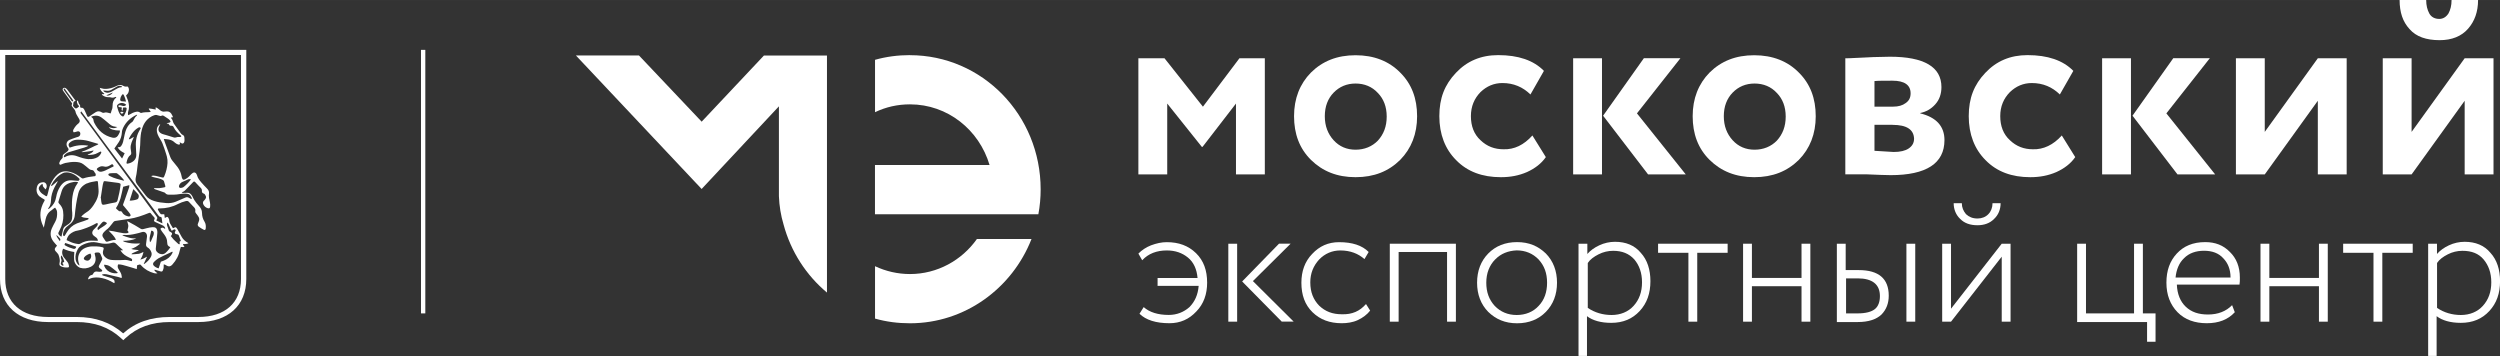 <?xml version="1.0" encoding="UTF-8"?> <svg xmlns="http://www.w3.org/2000/svg" id="_Слой_2" width="142.77mm" height="20.35mm" viewBox="0 0 404.7 57.68"><rect x="0" y="0" width="404.7" height="57.68" fill="#333333" stroke="none"/> <defs> <style>.cls-1{fill:#fff;}</style> </defs> <g id="_Слой_1-2"> <g> <path class="cls-1" d="m.84,8.9h38.17v36.26c0,3.85-2.58,6.15-6.89,6.15h-4.64c-3.06,0-5.54.86-7.54,2.65-2.03-1.77-4.49-2.65-7.54-2.65h-4.63c-4.33,0-6.92-2.3-6.92-6.15V8.9h0Zm-.84,36.26c0,4.3,2.97,6.97,7.76,6.97h4.64c2.92,0,5.26.84,7.16,2.58l.39.36.39-.36c1.89-1.74,4.22-2.58,7.16-2.58h4.64c4.76,0,7.73-2.67,7.73-6.97V8.07H0v37.08Z"></path> <path class="cls-1" d="m7.87,33.65c.27-.36.37-.78.38-1.2.02-.76.24-1.47.58-2.14.16-.33.36-.64.55-.99-.08.04-.13.06-.18.09-.23.19-.45.4-.69.59-.05.04-.13.07-.22.13,0-.07-.02-.12-.01-.15.43-.8.99-1.49,1.83-1.92.23-.12.46-.17.71-.16.79.05,1.42.42,1.97.96.08.07.13.15.06.25-.06.12-.14.18-.28.16-.32-.03-.65-.06-.97-.08-.86-.06-1.44.37-1.88,1.04-.33.52-.53,1.08-.63,1.68-.12.73-.47,1.32-1.05,1.8-.06.05-.14.08-.2.13-.02-.02-.03-.04-.05-.06.02-.04.03-.09.06-.13Zm6.25-3.97c.46-.21.97-.27,1.47-.36.22-.03.26.02.27.23.02.37.05.73.09,1.1.09.95-.27,1.76-.79,2.53-.32.48-.69.92-1.21,1.21-.2.12-.38.28-.56.43-.08.06-.13.14-.24.25.41.21.8.17,1.16.23.06.13.01.2-.1.24-.22.08-.42.16-.64.24-.38.13-.75.23-1.12.38-.72.3-1.25.79-1.64,1.45-.1.16-.18.32-.28.47-.05.08-.12.18-.23.12-.05-.03-.1-.15-.1-.22.04-.64.34-1.13.88-1.5.59-.4.97-.93,1.03-1.64.11-1.2.27-2.38.57-3.55.19-.76.69-1.29,1.41-1.62Zm.28-3.91c-.67-.05-1.29-.25-1.91-.48-.68-.26-1.36-.23-1.99.14-.02.01-.05.02-.09.03-.13-.13-.08-.24.02-.36.22-.25.5-.41.82-.5.8-.23,1.58-.47,2.38-.71.16-.05.31-.11.47-.17.05-.02.11-.07.2-.14-1.08-.18-2.05-.05-3.02.32-.27-.44-.23-.65.17-.95.36-.25.75-.34,1.17-.34.58,0,1.16.06,1.72.22.51.15,1.02.31,1.53.45.02,0,.02.03.05.05-.14.16-.36.17-.53.27-.17.09-.36.18-.53.26-.18.09-.38.18-.56.27-.17.08-.36.17-.54.24-.19.07-.39.13-.57.23.16.07.3,0,.46-.01.16-.02.33-.04.5-.06.16-.02.33-.04.5-.07.16-.03.32-.06.5-.11-.1.27-.26.39-.98.69.04.02.08.05.11.05.54-.02,1.07-.05,1.54-.34.12-.07.26-.15.39-.2.04-.02.13-.02.16.01.03.03.03.12.02.16-.12.3-.31.54-.58.72-.45.25-.93.35-1.43.31Zm-1.25-7.75c.22.28.41.56.61.82,1.35,1.82,2.68,3.64,4.03,5.46.96,1.3,1.91,2.59,2.87,3.88,1.01,1.36,2.03,2.72,3.04,4.08.64.86,1.27,1.72,1.91,2.58.1.14.19.26.39.27.13,0,.17.12.18.22.03.25.06.52.11.83-.36-.17-.67-.32-.99-.47.03-.08.05-.15.09-.2.11-.15.09-.27-.02-.42-.69-.94-1.37-1.88-2.06-2.8-.92-1.25-1.84-2.52-2.77-3.77-.75-1.02-1.5-2.04-2.25-3.07-1.63-2.21-3.25-4.44-4.88-6.65-.11-.14-.22-.27-.32-.42-.08-.11-.08-.21.08-.34Zm3.24.97c.34.24.66.52.98.79.3.25.57.54.96.66.19.06.4.07.66.12-.24.14-.46.2-.68.18-.23-.01-.45-.09-.69-.16.19.34.93.57,1.78.54,0,.08.02.19-.01.26-.09.2-.18.41-.31.59-.22.31-.52.39-.88.31-1.39-.32-2.33-1.18-2.94-2.4-.06-.12-.1-.25-.12-.39-.02-.19-.08-.36-.26-.46-.04-.02-.06-.08-.12-.16.6-.21,1.14-.22,1.64.13Zm2.17-4.43c-.32.17-.62.38-.99.44-.27.04-.51-.03-.73-.17-.05-.03-.08-.09-.13-.19.2.02.36.02.52.04.3.04.57-.01.83-.16.29-.17.59-.34.89-.52.22-.13.45-.14.69-.06.04.01.09.06.13.11-.04.03-.05.06-.09.06-.43.02-.78.25-1.12.44Zm-1.28.9s-.01-.04-.02-.06c.32-.14.66-.28,1.01-.43-.22.36-.61.55-.99.5Zm2.76-.07c.1.19.16.39.24.59.05.14.08.28.12.46-.26-.02-.46-.02-.66-.04-.22-.02-.31-.15-.28-.36.03-.24.12-.46.27-.66.13-.17.22-.18.31.01Zm-.57,1.96c.25,0,.28.04.23.27-.03.14-.06.25.15.3.02-.17.04-.33.06-.5.57-.09.68,0,.53.5-.09.27-.22.54-.36.79-.11.19-.2.18-.39.05-.3-.21-.42-.53-.54-.84-.08-.21-.12-.43-.19-.63-.05-.16-.01-.26.1-.37.34-.36,1.05-.33,1.37.05-.16.2-.43.24-.68.14-.12-.05-.26-.08-.39-.08-.08,0-.16.07-.24.12.08.16.19.21.34.21Zm2.64,1.23s.03.01.09.01c-.02.05-.04.11-.08.14-.23.21-.39.45-.52.74-.05.11-.12.21-.2.27-.59.39-.93.96-1.11,1.6-.16.54-.23,1.1-.37,1.63-.05.23-.17.45-.3.65-.11.17-.3.23-.57.21.12.27.3.45.5.6.18.15.41.24.63.37-.13.27-.27.55-.42.86-.44-.58-.85-1.11-1.25-1.62.26-.38.51-.72.73-1.06.3-.46.45-.99.49-1.54.01-.27.09-.52.2-.75.46-.97,1.22-1.65,2.19-2.12Zm.63,2.07c.08.09.01.18-.04.26-.57.89-.78,1.84-.7,2.88.03.42.05.85.06,1.28,0,.62-.34,1.03-.91,1.28-.16.07-.33.11-.51.14-.12.02-.19-.05-.16-.18.1-.44.2-.87.59-1.17.15-.12.19-.25.17-.43-.03-.22-.05-.44-.09-.66-.04-.33.03-.64.13-.94.1-.3.24-.57.36-.85.01-.03.02-.06.04-.09-.29.09-.48.34-.82.39.01-.07.01-.12.03-.16.25-.48.55-.94.95-1.33.17-.17.39-.3.59-.43.1-.05.22-.07.29.03Zm.13.73c.2-1.09.68-2.01,1.72-2.57.11-.06.24-.09.36-.15.19-.07.38-.08.57,0,.11.04.24.05.34.09.1.04.19.05.28-.01.15-.09.27-.05.41.04.2.15.43.27.64.42.12.08.24.18.33.3.14.16.09.28-.11.35-.1.03-.19.03-.29.06-.04.01-.08.04-.15.09.1.02.14.03.18.03.05.01.1.01.13.01.08.11.12.23.2.28s.23.02.33.04c.06.01.13.03.18.07.04.03.09.08.11.14.25.56.69.96,1.14,1.35.03.02.05.05.09.08.01.01.01.03.01.06-.03.12-.12.11-.2.11-.25-.02-.49,0-.72.09-.09.03-.19.01-.28-.01-.44-.14-.88-.27-1.33-.41-.18-.05-.37-.09-.54-.16-.59-.22-.78-.7-.48-1.25.04-.09.1-.19.14-.28,0,0-.01-.01-.03-.05-.28.2-.47.44-.51.79-.04.44.1.84.3,1.22.19.36.44.7.59,1.06.24.56.41,1.15.6,1.72.05.15.09.3.13.44.19.72.11,1.42-.06,2.12-.09.36-.2.71-.34,1.04-.11.28-.16.3-.47.21-.3-.08-.6-.16-.92-.23-.25-.05-.5-.08-.75.03.17.14.38.19.59.23.41.08.83.17,1.22.36.15.07.25.18.29.34.05.21.11.43.18.64.05.15,0,.23-.14.25-.26.05-.52.11-.79.13-.29.02-.59,0-.88,0-.01.02-.02.04-.02.06.05.04.11.09.16.12.51.18,1.02.35,1.53.53.06.02.12.06.16.12.13.15.29.22.5.23.59.01,1.19.02,1.78-.09.41-.07.84-.11,1.27-.05.24.03.41.14.53.33.08.12.15.23.2.35.01.03,0,.11-.02.13-.02.02-.1.03-.13.01-.11-.05-.2-.11-.31-.17-.22-.13-.42-.13-.65-.01-.5.22-.99.43-1.49.64-.5.2-1,.26-1.54.22-.67-.05-1.34-.13-1.98-.34-.52-.17-.98-.42-1.31-.85-.47-.6-.93-1.2-1.39-1.8-.28-.36-.36-.76-.24-1.2.17-.67.2-1.38.3-2.07.1-.71.22-1.41.31-2.12.04-.33.05-.65.09-.98.02-.73.04-1.44.17-2.14Zm6.12,8.65c.1-.27.27-.47.56-.59.31-.12.6-.27.91-.41q.2-.08.46,0c-.17.22-.32.42-.5.6-.23.23-.45.45-.71.65-.12.09-.31.13-.46.14-.24.01-.33-.17-.26-.39Zm-2.53,6.55c.19.09.26.24.28.47-.1-.05-.15-.06-.2-.11-.15-.11-.3-.12-.46-.02-.1.06-.13.14-.06.24.11.16.19.34.32.48.29.37.58.74.68,1.2.03.18.05.37.06.55.01.26.12.44.37.55.03.01.06.04.13.09-.11.14-.2.28-.31.41-.14.16-.28.33-.44.47-.3.28-.66.3-1.02.15-.33-.14-.64-.45-.59-.85.02-.25.04-.5.08-.75.05-.59.12-1.19.17-1.78.01-.09,0-.19-.01-.28-.05-.43-.28-.65-.72-.63-.33.01-.66.09-.99.17-.22.04-.42.13-.63.16-.1.02-.23,0-.31-.05-.33-.19-.65-.4-.98-.59-.38-.22-.78-.43-1.16-.64-.02-.01-.05,0-.08,0,.06.25.17.5.18.74,0,.24-.1.48-.15.75.02.02.06.06.1.11.04.06.12.17.1.19-.06.06-.15.13-.24.14-.22.01-.44.02-.65-.01-.54-.08-1.07-.2-1.59-.31-.25-.04-.5-.08-.77-.11.43.46.91.87,1.19,1.45-.03.03-.05.06-.08.06-.44,0-.85.17-1.26.28-.16.04-.27.02-.36-.12-.12-.19-.24-.38-.37-.56-.22-.33-.09-.61.14-.86.11-.12.22-.23.34-.33.43-.28.71-.7,1.02-1.08.08-.09.13-.2.22-.27.05-.05.14-.11.22-.12.77-.12,1.52-.23,2.28-.34,1.12-.16,2.18-.55,3.21-.96.14-.05.22-.03.3.08.16.2.33.41.52.6.13.13.12.24.04.39q-.14.25.12.38c.45.19.91.41,1.37.63Zm.69-.54c.29.41.36.91.65,1.32.11-.07.2-.12.29-.18.11-.08.2-.07.29.01.09.07.06.15,0,.23-.18.26-.06.48.28.51.15.01.24.07.29.21.11.28.23.57.33.87-.06.03-.13.06-.22.09.01.14.03.26.04.4-.11.09-.18.02-.26-.04-.26-.24-.52-.47-.77-.73-.15-.16-.27-.34-.42-.52.05-.06.08-.09.11-.14.17-.23.12-.39-.15-.52-.16-.07-.28-.16-.32-.35-.05-.22-.16-.43-.23-.65-.03-.18-.1-.35.08-.53Zm.73,4.96c-.29.59-.79.96-1.39,1.2-.15.06-.29.11-.45.16-.12.35-.24.71-.36,1.08-.31-.08-.57-.22-.78-.43-.17-.17-.17-.41.02-.6.22-.22.45-.43.72-.59.57-.31,1.16-.57,1.75-.85.16-.07.33-.16.5-.24.1.13.03.2-.01.28Zm-3.59-2.85c.08-.26.13-.54.19-.81.24-.01.41.13.42.37,0,.13-.02.27-.06.4-.12.31-.25.6-.39.91-.03.06-.09.11-.17.19-.08-.39-.09-.72.01-1.05Zm.16,3.39c-.24.48-.61.84-1.05,1.16-.02.02-.05.01-.14.03.19-.41.36-.78.53-1.14-.01-.01-.02-.02-.03-.03-.16.09-.32.19-.49.27-.17.08-.36.15-.56.19.27-.39.43-.8.51-1.24-.26.11-.48.25-.73.3-.39.06-.78.06-1.17.09-.01-.02-.02-.04-.03-.06.05-.04.1-.09.16-.13.28-.13.56-.24.84-.37.05-.02.1-.05.2-.12-.27-.03-.46-.05-.66-.07-.19-.02-.39-.04-.59-.12.26-.11.52-.2.75-.34.24-.14.44-.32.71-.51-.11-.02-.16-.04-.2-.04-.79.06-1.56-.02-2.32-.25-.11-.03-.2-.09-.3-.17.75-.01,1.5-.09,2.19-.39-.39.01-.78-.01-1.15-.12-.37-.11-.72-.21-1.08-.36v-.06c.06-.01.14-.03.2-.03.67.05,1.31-.04,1.96-.2.31-.07.64-.15.94-.25.64-.21.91.35.85.76-.05.39-.1.78-.15,1.18-.03.25.06.43.28.56.26.15.42.38.53.64.14.26.13.54,0,.81Zm-3.11.73c-.06-.01-.13-.02-.19-.03-.34-.11-.69-.18-1.05-.16-.46.02-.93.05-1.39.03-.37-.02-.74,0-1.11-.13-.33-.13-.6-.33-.8-.61-.2-.3-.17-.62-.06-.95.09-.26.06-.36-.2-.41-.28-.06-.56-.12-.85-.12-.52-.02-1.02-.04-1.53.11-.46.14-.88.35-1.16.76-.43.62-.45,1.3-.19,1.99.02.05.03.12.05.18-.02.01-.03.03-.05.04-.08-.06-.16-.13-.22-.2-.4-.5-.44-1.06-.32-1.65.06-.27.19-.55.33-.8.28-.5.79-.72,1.3-.91.57-.21,1.16-.28,1.77-.16.29.06.57.13.86.17.48.06.97.05,1.44-.07.04-.01.1-.02.14-.04.32-.12.55-.01.78.24.25.28.56.52.84.77.05.05.11.11.16.15-.01.02-.02.04-.04.06-.11-.01-.2-.02-.34-.03.03.07.04.13.08.17.31.47.78.76,1.28,1,.09.04.18.08.27.13.26.12.27.14.22.47Zm-2.25,1.89c-.25.17-.92.08-1.38-.16-.46-.24-.86-.76-.86-1.15.37.02.7.09,1,.3.32.22.62.47.93.72.1.09.2.2.31.3Zm-4.74-2.01c-.24.12-.67-.01-.77-.24-.02-.06-.01-.16.03-.21.09-.12.18-.23.3-.32.22-.15.45-.27.73-.33.26.41.08.9-.3,1.1Zm1.26-5.45c-.13.17-.3.31-.44.46-.37.42-.3.82.17,1.12.2.13.39.26.47.5.02.06.02.13.03.2-.36-.01-.67-.02-.98-.03-.68-.02-1.3.15-1.89.5-.06.04-.17.07-.25.06-.5-.06-.99-.18-1.44-.41-.16-.08-.33-.16-.5-.23.03-.3.29-.77.51-.95.39-.32.81-.54,1.33-.61.3-.04.59-.15.87-.24.73-.24,1.43-.55,2.1-.93.03-.02.08-.03.11-.03.02,0,.03,0,.09.01.11.24-.05.42-.18.59Zm.83-.58c.24-.3.4-.33.72-.12.04.02.08.05.12.08.01.01.02.03.03.08-.38.47-.99.66-1.44,1.09-.13-.23-.12-.33.02-.5.19-.22.38-.43.55-.64Zm1.69-9.06c-.36.18-.72.37-1.09.54-.18.08-.39.15-.59.19-.28.06-.51-.05-.69-.24-.12-.12-.12-.22.01-.33.29-.22.64-.39,1.01-.28.36.11.66.04.96-.14.05-.03.1-.06.15-.09.3-.2.34-.19.53.19-.11.06-.19.13-.29.17Zm1.85,2.18c-.72-.21-1.48-.36-2.16-.72-.12-.06-.28-.12-.28-.26.01-.17.19-.19.31-.21.31-.03.63-.03.95-.03.06,0,.13.04.18.07.43.3.78.67,1.12,1.11-.08.02-.11.04-.13.04Zm-1.36,3.54c-.51.08-1,.19-1.51.31-.56.13-.65.06-.72-.48-.02-.18-.04-.37-.06-.55-.01,0-.02,0-.03-.01.1-.64.19-1.3.3-1.94.03-.2.08-.4.14-.59.05-.19.1-.21.3-.19.71.09,1.42.18,2.14.28.06.01.13.04.19.06.12.04.16.12.15.24-.1.84-.27,1.68-.49,2.5-.06.22-.18.33-.42.37Zm2.37-.31c.18-.6.38-1.2.58-1.84.09.06.14.09.18.15.2.22.41.44.61.66.18.2.13.65-.1.8-.18.12-1,.27-1.28.23Zm-.99.84c.27.33.54.64.8.97.11.14.22.27.3.43.03.06.05.19.02.23-.05.06-.17.12-.25.11-.43-.08-.84-.23-1.07-.64-.09-.17-.18-.26-.39-.21-.04.01-.12-.01-.16-.04-.13-.11-.26-.21-.38-.33-.09-.07-.11-.16-.04-.25.09-.14.18-.27.25-.42.15-.35.32-.69.42-1.04.17-.61.29-1.23.44-1.89.29-.07.61-.17,1-.26-.01.14-.01.24-.03.34-.22.65-.45,1.3-.68,1.94-.09.24-.17.5-.27.74-.06.12-.05.23.03.34Zm-8.1,6.97c-.47-.12-.92-.3-1.33-.54-.16-.09-.16-.15-.01-.41.58.19,1.17.39,1.77.59-.02.26-.19.41-.43.36Zm-1.92-1.95c-.27-.11-.44-.26-.54-.5-.03-.07.02-.18.06-.26.14-.31.31-.61.43-.92.31-.79.39-1.62.28-2.46-.05-.47-.31-.9-.65-1.24-.09-.09-.13-.18-.1-.31.17-.56.33-1.13.52-1.7.23-.73.73-1.17,1.48-1.38.32-.09.66-.16.99-.11.05.01.11.03.19.06-.04.08-.06.15-.12.21-.45.61-.67,1.31-.78,2.04-.1.63-.11,1.26-.1,1.91.01.25.01.51.05.75.04.33,0,.63-.03.95-.04.37-.24.65-.53.87-.17.13-.36.25-.54.37-.19.12-.31.28-.37.51-.08.37-.17.76-.27,1.19Zm.42,4.08c-.1.03-.17.05-.25.08-.08.15.05.22.1.33.02.05.01.13.02.19-.06-.01-.15,0-.2-.03-.24-.15-.29-.28-.18-.54.06-.16.09-.3.03-.47-.1-.27-.08-.46,0-.63.14.08.44.73.48,1.08Zm-.71-3.37c-.22-.32-.44-.58-.57-.91.02-.02.04-.03.06-.05.06.06.14.12.2.18.11.11.2.23.32.34q.15.17-.02.44Zm1.89-22.73c-.39-.54-.77-1.08-1.15-1.61-.06-.09-.2-.23-.08-.33.16-.11.19.09.26.19.38.5.74,1,1.11,1.5.06.08.11.19.17.3-.17.09-.25.05-.31-.04Zm-5.1,15.54c.18.15.39.26.59.38.19.11.2.13.11.32-.02.04-.05.08-.08.13-.6,1.12-.75,2.27-.31,3.47.08.22.18.43.3.71.11-.51.19-.94.29-1.37.13-.59.4-1.09.93-1.43.17-.12.32-.25.48-.38.03-.03.09-.04.14-.06.16.22.3.45.31.72.03.55-.03,1.08-.31,1.57-.19.35-.38.7-.54,1.06-.33.76-.24,1.48.26,2.13.17.23.38.43.58.67-.08.09-.16.19-.25.3-.15.19-.15.36-.01.56.06.08.15.16.22.24.11.14.25.27.3.43.14.42.27.84.14,1.31-.03.17-.02.36.18.47.37.2.77.25,1.17.21.18-.02.2-.07.18-.26-.03-.24-.11-.46-.27-.66-.19-.24-.39-.48-.58-.74-.3-.41-.33-.99-.08-1.37.56.27,1.16.44,1.79.53,0,.08.01.13,0,.18-.04.38-.06.75-.02,1.13.05.54.5,1.11,1.01,1.26.58.17,1.14.08,1.67-.17.54-.26.88-.78.78-1.52-.03-.21-.1-.42-.15-.66.12-.17.33-.13.53-.14.19-.01.34.06.42.25.09.21.17.43.27.64.05.12.03.19-.02.3-.16.3-.31.6-.47.91-.1.18-.04.32.1.44.1.08.2.15.3.23.16.15.15.28-.06.33-.18.04-.4.04-.58,0-.34-.07-.57.03-.72.34-.04.09-.1.18-.23.2-.31.05-.46.27-.57.54-.02.04,0,.09,0,.18.13-.05.23-.11.32-.14.64-.25,1.28-.21,1.93-.07.67.14,1.29.42,1.88.78.03.02.08.02.12.03.06-.31.01-.55-.28-.7-.08-.04-.15-.09-.24-.12-.41-.13-.81-.24-1.22-.37-.11-.03-.24-.04-.26-.22.25-.06.5-.07.73-.02.61.13,1.23.28,1.84.43.18.04.37.12.57.18.02-.06.05-.13.05-.17-.03-.26-.08-.53-.23-.77-.12-.18-.22-.37-.32-.55-.14-.22-.16-.45-.05-.72.52-.02,1,.17,1.49.3.51.13.99.31,1.53.46.02-.22.03-.42.05-.61.09-.03.16-.06.23-.08.28-.09.27-.09.47.13.55.61,1.25,1,2.05,1.22.16.04.33.07.55.01-.13-.09-.23-.16-.3-.24-.09-.08-.2-.16-.19-.3.03-.01.05-.03.06-.03.3.08.6.18.91.27.24.06.31.03.41-.19.1-.22.14-.46.12-.71-.01-.07,0-.14,0-.23.23.02.37.14.52.22q.41.23.77-.08s.08-.06.11-.11c.65-.71,1.07-1.53,1.25-2.46.03-.14.09-.26.12-.39.22-.03.42.09.58-.05-.02-.18-.28-.2-.22-.41.29-.04.59.02.88-.15-.05-.04-.09-.07-.13-.09-.4-.22-.72-.51-.95-.9-.25-.43-.47-.86-.72-1.3-.19-.34-.31-.37-.62-.16-.01.01-.03,0-.11,0-.13-.22-.29-.47-.43-.72-.1-.17-.15-.35-.16-.55,0-.15-.08-.3-.16-.42-.1-.15-.19-.15-.36-.05-.05.03-.12.06-.19.12-.03-.21-.05-.4-.09-.61-.14,0-.25-.01-.37,0-.14.01-.23-.04-.3-.15-.12-.18-.24-.36-.33-.55-.09-.15-.04-.23.14-.25h.12c1.05-.01,2.04-.23,2.96-.72.4-.21.81-.35,1.24-.46.17-.04.36-.06.5.09.3.32.6.62.89.94.14.16.22.34.17.56-.03.18.04.31.16.44.14.15.25.33.36.5.14.21.15.43.08.66-.05.15-.1.3-.16.43-.1.21-.04.39.13.52.25.18.51.34.78.48.19.11.31.03.34-.19.04-.38.02-.76-.19-1.1-.27-.43-.41-.9-.41-1.4s-.22-.86-.55-1.21c-.26-.26-.47-.57-.68-.87-.14-.2-.23-.43-.34-.64-.19-.34-.43-.6-.88-.56-.2.02-.41.02-.63.02-.05,0-.11-.03-.16-.05,0-.02-.01-.04-.01-.06.39-.11.61-.4.87-.67.3-.33.6-.64.92-.95.16-.16.2-.16.37-.01.05.04.1.09.14.15.24.25.46.51.71.74.15.15.24.3.22.52-.02.22.08.37.3.44.08.02.16.08.2.16.25.37.22.57-.09.91-.02.03-.05.06-.09.08-.18.18-.18.38-.09.59.14.3.37.51.68.61.26.08.39.04.42-.22.03-.22.02-.44-.02-.66-.11-.51-.24-1-.16-1.52.04-.31-.1-.54-.3-.75-.32-.33-.64-.66-.94-1.01-.3-.35-.59-.71-.7-1.16-.02-.07-.05-.15-.09-.21-.14-.24-.36-.32-.59-.17-.18.12-.33.26-.47.43-.24.27-.52.48-.84.63-.19.09-.31.05-.4-.15-.05-.11-.09-.22-.1-.33-.1-.55-.31-1.05-.65-1.51-.15-.19-.31-.37-.46-.57-.26-.34-.57-.63-.72-1.05-.29-.81-.6-1.61-.89-2.42-.06-.16-.11-.33-.17-.53.2.02.38.02.54.05.37.05.72.12,1.02.35.15.12.28.25.44.35.12.07.26.14.4.17.06.02.17-.03.23-.08.02-.02-.03-.13-.05-.2-.01-.03-.02-.06-.03-.09.11.02.18.06.25.11.17.12.3.13.44-.03.06-.08.1-.2.11-.32.01-.18-.01-.37-.02-.55-.01-.19-.09-.33-.27-.41-.12-.06-.23-.16-.3-.25-.38-.51-.74-1.03-1.11-1.55-.06-.09-.12-.2-.15-.31-.06-.22-.13-.42-.3-.59-.02-.02-.01-.06-.02-.12.11-.02.19-.03.32-.05-.11-.21-.17-.42-.3-.59-.09-.13-.24-.25-.38-.3-.18-.05-.4-.07-.58-.03-.38.08-.65-.03-.91-.27-.15-.14-.33-.24-.5-.36-.04-.02-.1-.01-.17-.02.01.12.02.21.04.34-.45-.11-.78-.15-1.12-.19-.02.25.25.34.3.56-.1.02-.17.04-.26.04-.42.02-.85,0-1.27.13-.04.02-.14-.02-.19-.06-.2-.15-.42-.18-.67-.12-.37.08-.71.24-1.02.44-.08.02-.14.04-.26.11,0-.2-.04-.37.01-.51.22-.63.18-1.25-.02-1.88-.09-.26-.2-.52-.31-.8.02-.02.04-.06.08-.09.26-.21.37-.51.39-.82.01-.16-.05-.34-.14-.48-.08-.13-.24-.03-.36-.05-.13-.01-.28-.03-.39-.11-.34-.21-.69-.2-1.05-.03-.44.22-.89.4-1.39.47-.37.05-.72.07-1.08-.05-.1-.03-.19-.05-.32-.08.12.45.42.71.75.94-.11.19-.3,0-.41.12,0,.03,0,.05.01.06.31.25.66.41,1.08.39.1-.01.19,0,.29.02.25.07.48.09.71-.02.08-.04.16-.07.24-.01,0,.03.01.03,0,.04-.01.02-.02.05-.04.07-.42.33-.55.76-.55,1.25,0,.26-.03.52-.15.76-.05.09-.05.2-.09.31-.02.07-.04.14-.08.21-.22-.05-.4-.12-.59-.15-.13-.02-.28-.03-.4.02-.17.06-.29.04-.44-.05-.31-.2-.65-.23-.98-.03-.22.13-.41.26-.61.4-.15.11-.3.22-.46.32-.11.06-.24.07-.3-.06-.13-.28-.26-.58-.39-.87-.12-.24-.2-.52-.57-.5-.15.01-.2-.09-.2-.23,0-.07.02-.19-.02-.22-.18-.15-.24-.35-.29-.56-.02-.11-.09-.18-.19-.13-.01.13-.01.23-.01.27.06.18.12.31.17.46-.01,0,.02.01.06.02.13.04.15.15.06.22-.11.11-.24.21-.38.27-.05.03-.19,0-.24-.05-.16-.18-.42-.33-.25-.63-.06-.3.08-.45.34-.53.01,0,.02-.03.02-.04-.09-.12-.18-.22-.27-.34-.37-.48-.71-.97-1.08-1.45-.09-.11-.18-.19-.29-.25-.13-.08-.29-.05-.38.05-.11.11-.09.23-.02.35.04.08.11.17.16.24.41.57.82,1.14,1.23,1.71.06.09.14.18.06.28-.1.16-.03.28.06.4.1.13.2.23.29.36.09.13.19.26.22.4.05.31.2.56.36.82.09.14.17.28.25.42.14.26.11.48-.12.69-.13.12-.28.22-.39.36-.16.19-.3.4-.42.62-.08.14-.11.32.04.47.18-.04.38-.07.56-.14.3-.11.55.11.5.44-.03.2-.14.36-.36.43-.1.03-.2.05-.31.09-.37.13-.73.25-1.08.4-.55.24-.58.86-.3,1.22.24.31.19.46-.12.72-.14.11-.29.2-.43.31-.17.12-.28.27-.25.5.02.14-.04.22-.14.3-.18.17-.31.37-.39.61-.04.12-.04.23.05.32.1.09.18.02.27-.01.22-.08.42-.19.64-.23.53-.11,1.07-.19,1.62-.17.45.02.89.08,1.26.35.29.2.55.44.82.66.11.09.23.2.36.25.15.06.34.04.46.13.13.09.18.26.28.4t.02.02c.13.11.11.24.08.38-.03.14-.16.12-.27.13-.58.07-1.15.15-1.71.34-.11.03-.18.02-.27-.04-.15-.12-.29-.23-.45-.33-.61-.41-1.26-.72-2.02-.77-.55-.04-1.03.14-1.44.5-.5.43-.83.98-1.12,1.56-.14.28-.24.57-.3.87-.06.32-.15.62-.24.93-.05.17-.13.21-.26.13-.33-.21-.69-.39-.92-.73-.29-.43-.29-.65.15-1.09.06-.06.16-.08.26-.13.08.18-.01.36.15.5.12.11.2.25.31.38.34-.32.27-.92-.12-1.11-.08-.03-.17-.06-.26-.05-.48.04-.83.21-.98.74-.17.62-.05,1.22.51,1.65Z"></path> <path class="cls-1" d="m20.02,18.21c-.16-.16-.34-.13-.56-.08.15.33.32.35.56.08Z"></path> <path class="cls-1" d="m147.31,8.92c-1.93,0-3.86.25-5.66.76v8.48c1.74-.83,3.61-1.27,5.66-1.27,6.1,0,11.2,4.14,12.88,9.82h-18.55v7.97h26.45c.25-1.34.37-2.68.37-4.02,0-12.05-9.46-21.73-21.16-21.73Z"></path> <path class="cls-1" d="m147.31,44.36c-1.99,0-3.92-.45-5.66-1.27v8.48c1.8.51,3.67.76,5.66.76,8.9,0,16.55-5.67,19.67-13.64h-8.84c-2.43,3.44-6.41,5.67-10.83,5.67Z"></path> <path class="cls-1" d="m113.58,19.69l-10.14-10.71h-10.21l20.35,21.61,12.51-13.38v14.53c.06,1.59.31,3.12.75,4.59,1.18,4.4,3.67,8.22,7.03,11.03V8.99h-10.21l-10.08,10.71Z"></path> <path class="cls-1" d="m184.28,28.23V9.43h4.23l6.22,7.84,5.91-7.84h4.11v18.8h-4.67v-11.47l-5.41,7.01h-.12l-5.6-7.01v11.47h-4.67Z"></path> <path class="cls-1" d="m212.22,25.88c-1.87-1.85-2.74-4.21-2.74-7.07s.93-5.23,2.74-7.07c1.87-1.85,4.23-2.8,7.22-2.8s5.41.96,7.22,2.8c1.87,1.85,2.74,4.21,2.74,7.07s-.93,5.23-2.74,7.07c-1.87,1.85-4.23,2.8-7.22,2.8s-5.35-.96-7.22-2.8Zm2.24-7.07c0,1.59.5,2.87,1.43,3.89.93,1.02,2.12,1.53,3.55,1.53s2.68-.51,3.61-1.47c.93-1.02,1.43-2.29,1.43-3.89s-.5-2.87-1.43-3.82c-.93-1.02-2.18-1.53-3.61-1.53s-2.61.51-3.55,1.47c-.93.96-1.43,2.23-1.43,3.82Z"></path> <path class="cls-1" d="m248.06,21.92l2.18,3.51c-.75,1.08-1.8,1.85-3.05,2.42-1.31.57-2.68.83-4.23.83-2.99,0-5.41-.89-7.22-2.74-1.8-1.78-2.74-4.21-2.74-7.14s.87-5.1,2.68-7.01c1.8-1.91,4.05-2.87,6.85-2.87,3.24,0,5.72.83,7.4,2.55l-2.18,3.82c-1.24-1.21-2.74-1.85-4.54-1.85-1.37,0-2.55.51-3.55,1.47-.99,1.02-1.55,2.29-1.55,3.89s.5,2.93,1.55,3.89c1.06,1.02,2.3,1.47,3.73,1.47,1.74.06,3.3-.7,4.67-2.23Z"></path> <path class="cls-1" d="m254.66,28.23V9.43h4.67v18.8h-4.67Zm17.36-18.8l-7.03,8.92,7.9,9.88h-6.1l-7.28-9.5,6.6-9.31h5.91Z"></path> <path class="cls-1" d="m276.75,25.88c-1.87-1.85-2.74-4.21-2.74-7.07s.93-5.23,2.74-7.07c1.87-1.85,4.23-2.8,7.22-2.8s5.41.96,7.22,2.8c1.87,1.85,2.74,4.21,2.74,7.07s-.93,5.23-2.74,7.07c-1.87,1.85-4.23,2.8-7.22,2.8s-5.35-.96-7.22-2.8Zm2.3-7.07c0,1.59.5,2.87,1.43,3.89.93,1.02,2.12,1.53,3.55,1.53s2.68-.51,3.61-1.47c.93-1.02,1.43-2.29,1.43-3.89s-.5-2.87-1.43-3.82c-.93-1.02-2.18-1.53-3.61-1.53s-2.61.51-3.55,1.47c-.93.96-1.43,2.23-1.43,3.82Z"></path> <path class="cls-1" d="m298.72,28.23V9.43c.31,0,.93,0,1.8-.06.87-.06,1.8-.06,2.74-.13.93,0,1.8-.06,2.68-.06,5.54,0,8.34,1.66,8.34,4.91,0,1.08-.31,2.04-1,2.8-.68.76-1.49,1.21-2.43,1.4v.06c2.61.64,3.92,2.1,3.92,4.33,0,3.76-2.93,5.67-8.71,5.67-.81,0-2.12-.06-3.86-.13h-3.49Zm7.65-15.17c-1.31,0-2.3,0-2.93.06v4.14h3.05c.81,0,1.49-.19,1.99-.57.56-.38.81-.89.81-1.59,0-1.34-1-2.04-2.93-2.04Zm0,7.14h-2.93v4.21c1.87.13,2.86.19,3.11.19,1.06,0,1.87-.19,2.43-.57.56-.38.87-.89.87-1.59-.06-1.47-1.18-2.23-3.49-2.23Z"></path> <path class="cls-1" d="m333.76,21.92l2.18,3.51c-.75,1.08-1.8,1.85-3.05,2.42-1.31.57-2.68.83-4.23.83-2.99,0-5.41-.89-7.22-2.74-1.8-1.78-2.74-4.21-2.74-7.14s.87-5.1,2.68-7.01c1.8-1.91,4.04-2.87,6.84-2.87,3.24,0,5.73.83,7.41,2.55l-2.18,3.82c-1.24-1.21-2.74-1.85-4.54-1.85-1.37,0-2.55.51-3.55,1.47-1,1.02-1.56,2.29-1.56,3.89s.5,2.93,1.56,3.89c1.06,1.02,2.3,1.47,3.73,1.47,1.68.06,3.3-.7,4.67-2.23Z"></path> <path class="cls-1" d="m340.29,28.23V9.43h4.67v18.8h-4.67Zm17.43-18.8l-7.03,8.92,7.9,9.88h-6.1l-7.28-9.5,6.6-9.31h5.91Z"></path> <path class="cls-1" d="m366.62,28.23h-4.67V9.43h4.67v11.92l8.59-11.92h4.67v18.8h-4.67v-11.92l-8.59,11.92Z"></path> <path class="cls-1" d="m390.39,28.23h-4.67V9.43h4.67v11.92l8.59-11.92h4.67v18.8h-4.67v-11.92l-8.59,11.92Zm-1.93-28.23h4.29c0,.89.19,1.59.5,2.17.31.57.87.89,1.62.89.62,0,1.12-.32,1.49-.89.31-.57.5-1.27.5-2.17h4.29c0,1.91-.56,3.44-1.62,4.65-1.06,1.21-2.61,1.85-4.6,1.85-2.18,0-3.8-.57-4.86-1.78-1.12-1.21-1.62-2.74-1.62-4.72Z"></path> <path class="cls-1" d="m187.39,46.21v-1.21h6.47c-.12-1.4-.62-2.55-1.56-3.31-.93-.76-2.05-1.15-3.42-1.15-1.62,0-2.99.51-3.98,1.59l-.62-1.08c.56-.57,1.24-1.02,2.05-1.34.87-.32,1.68-.51,2.55-.51,1.93,0,3.49.57,4.73,1.78,1.24,1.21,1.8,2.8,1.8,4.78,0,1.85-.56,3.44-1.74,4.65-1.18,1.27-2.61,1.91-4.36,1.91-2.18,0-3.8-.51-4.85-1.53l.68-1.08c.93.83,2.3,1.27,4.05,1.27,1.31,0,2.43-.45,3.36-1.27.87-.89,1.37-1.98,1.49-3.44h-6.66v-.06Z"></path> <path class="cls-1" d="m198.84,52.07v-12.62h1.43v12.62h-1.43Zm10.08-12.62l-6.1,6.05,6.6,6.56h-1.93l-6.41-6.5,5.97-6.12h1.87Z"></path> <path class="cls-1" d="m221.12,49.2l.68,1.08c-.5.64-1.18,1.15-1.99,1.53-.81.38-1.74.51-2.61.51-1.93,0-3.49-.57-4.73-1.78-1.24-1.21-1.8-2.8-1.8-4.78,0-1.85.56-3.44,1.74-4.65,1.18-1.27,2.61-1.91,4.36-1.91,2.12,0,3.73.51,4.79,1.59l-.68,1.15c-1-.89-2.3-1.4-3.92-1.4-1.31,0-2.49.51-3.42,1.47-.93,1.02-1.43,2.23-1.43,3.7,0,1.59.5,2.8,1.43,3.76,1,.96,2.18,1.4,3.67,1.4,1.68.06,2.92-.51,3.92-1.66Z"></path> <path class="cls-1" d="m234.25,52.07v-11.28h-7.84v11.28h-1.43v-12.62h10.7v12.62h-1.43Z"></path> <path class="cls-1" d="m240.91,50.48c-1.18-1.21-1.8-2.8-1.8-4.72s.62-3.51,1.8-4.72c1.18-1.21,2.74-1.85,4.67-1.85s3.42.64,4.67,1.85c1.18,1.21,1.8,2.8,1.8,4.72s-.62,3.51-1.8,4.72c-1.18,1.21-2.74,1.85-4.67,1.85s-3.42-.64-4.67-1.85Zm1.12-8.48c-.93.96-1.43,2.23-1.43,3.76s.44,2.74,1.37,3.76c.93.96,2.12,1.47,3.55,1.47s2.68-.51,3.55-1.47c.93-.96,1.37-2.23,1.37-3.76s-.44-2.74-1.37-3.76c-.93-.96-2.12-1.47-3.55-1.47-1.37.06-2.55.51-3.48,1.47Z"></path> <path class="cls-1" d="m255.53,57.68v-18.23h1.43v1.66c.5-.57,1.12-1.02,1.93-1.4.81-.38,1.68-.57,2.55-.57,1.74,0,3.17.57,4.17,1.78,1.06,1.15,1.56,2.74,1.56,4.59,0,1.98-.56,3.57-1.74,4.84-1.18,1.27-2.68,1.91-4.61,1.91-1.68,0-2.99-.38-3.92-1.08v6.44h-1.37v.06Zm5.6-17.08c-.81,0-1.62.19-2.36.57-.75.38-1.37.83-1.74,1.4v7.27c1.12.76,2.43,1.15,3.86,1.15s2.68-.51,3.55-1.47c.93-1.02,1.37-2.29,1.37-3.82s-.44-2.74-1.24-3.7c-.87-.96-1.99-1.4-3.42-1.4Z"></path> <path class="cls-1" d="m268.41,40.92v-1.47h11.26v1.47h-4.92v11.15h-1.43v-11.15h-4.92Z"></path> <path class="cls-1" d="m291.63,52.07v-5.74h-8.03v5.74h-1.43v-12.62h1.43v5.54h8.03v-5.54h1.43v12.62h-1.43Z"></path> <path class="cls-1" d="m297.35,52.07v-12.62h1.43v4.27h2.12c3.24,0,4.85,1.4,4.85,4.14,0,1.21-.37,2.23-1.18,3.06-.81.76-2.05,1.21-3.86,1.21h-3.36v-.06Zm3.36-7.01h-1.87v5.67h1.87c1.31,0,2.24-.25,2.8-.7.56-.45.81-1.21.81-2.1,0-1.91-1.24-2.87-3.61-2.87Zm7.9,7.01v-12.62h1.43v12.62h-1.43Z"></path> <path class="cls-1" d="m315.83,52.07h-1.43v-12.62h1.43v10.52l8.21-10.52h1.43v12.62h-1.43v-10.52l-8.21,10.52Zm.44-19.18h1.31c0,.7.25,1.27.68,1.78.5.45,1.06.7,1.87.7.69,0,1.31-.25,1.74-.7.44-.45.68-1.08.68-1.78h1.31c0,1.02-.37,1.91-1.06,2.55-.68.7-1.62,1.02-2.68,1.02-1.18,0-2.11-.32-2.8-1.02-.68-.64-1.06-1.53-1.06-2.55Z"></path> <path class="cls-1" d="m336.25,52.07v-12.62h1.43v11.28h7.78v-11.28h1.43v11.28h2.05v4.59h-1.37v-3.19h-11.33v-.06Z"></path> <path class="cls-1" d="m361.33,49.39l.44,1.15c-1.12,1.21-2.61,1.78-4.54,1.78s-3.55-.57-4.73-1.78c-1.18-1.21-1.8-2.8-1.8-4.78s.56-3.51,1.68-4.72c1.12-1.21,2.61-1.85,4.61-1.85,1.62,0,2.93.51,3.98,1.59,1.06,1.02,1.62,2.42,1.62,4.14,0,.45,0,.83-.06,1.15h-10.14c.06,1.53.56,2.74,1.43,3.57.93.89,2.11,1.27,3.61,1.27,1.62,0,2.93-.51,3.92-1.53Zm-4.54-8.8c-1.31,0-2.43.38-3.24,1.21-.81.76-1.24,1.85-1.37,3.12h8.9c0-1.34-.44-2.36-1.18-3.12-.75-.83-1.8-1.21-3.11-1.21Z"></path> <path class="cls-1" d="m375.39,52.07v-5.74h-8.03v5.74h-1.43v-12.62h1.43v5.54h8.03v-5.54h1.43v12.62h-1.43Z"></path> <path class="cls-1" d="m379.31,40.92v-1.47h11.26v1.47h-4.92v11.15h-1.43v-11.15h-4.92Z"></path> <path class="cls-1" d="m393.07,57.68v-18.23h1.43v1.66c.5-.57,1.12-1.02,1.93-1.4.81-.38,1.68-.57,2.55-.57,1.74,0,3.17.57,4.17,1.78,1.06,1.15,1.56,2.74,1.56,4.59,0,1.98-.56,3.57-1.74,4.84-1.18,1.27-2.68,1.91-4.61,1.91-1.68,0-2.99-.38-3.92-1.08v6.44h-1.37v.06Zm5.54-17.08c-.81,0-1.62.19-2.36.57-.75.38-1.37.83-1.74,1.4v7.27c1.12.76,2.43,1.15,3.86,1.15s2.68-.51,3.55-1.47c.93-1.02,1.37-2.29,1.37-3.82s-.44-2.74-1.24-3.7c-.81-.96-1.93-1.4-3.42-1.4Z"></path> <rect class="cls-1" x="68.15" y="8.07" width=".7" height="42.66"></rect> </g> </g> </svg> 